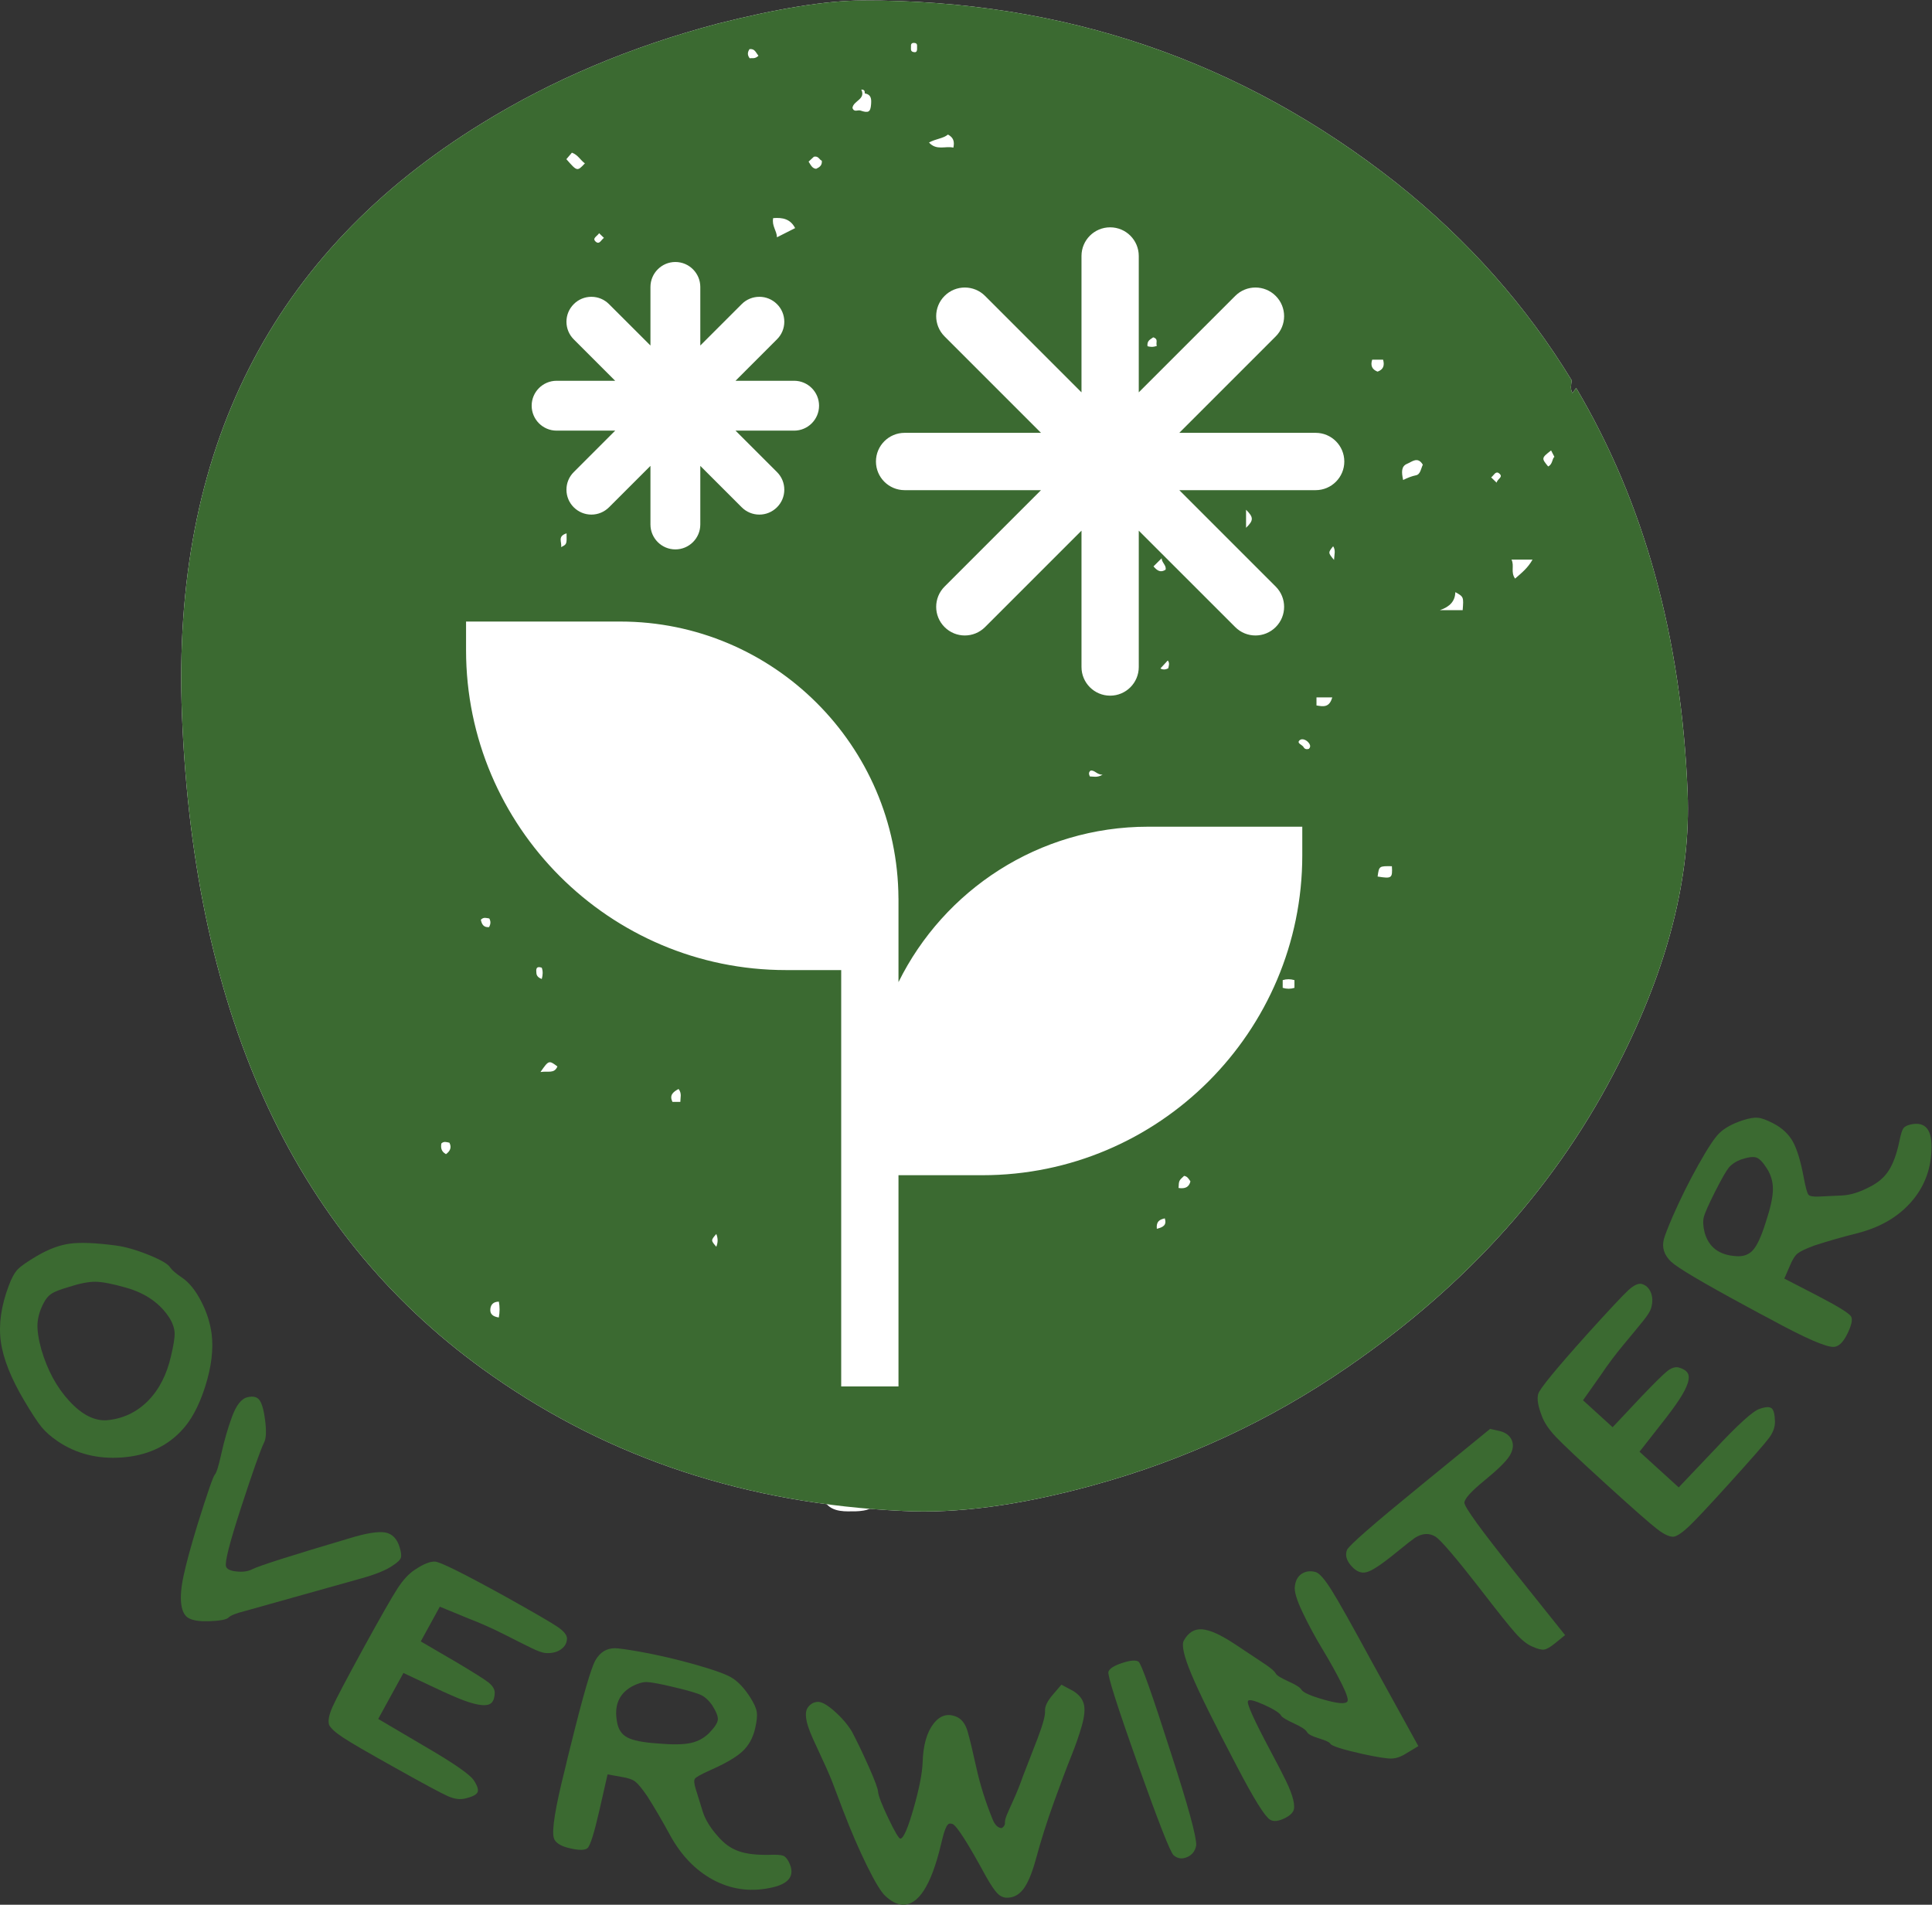 <?xml version="1.0" encoding="UTF-8" standalone="no"?>
<!-- Created with Inkscape (http://www.inkscape.org/) -->

<svg
   version="1.1"
   id="svg2"
   width="350.853"
   height="345.893"
   viewBox="0 0 350.853 345.893"
   sodipodi:docname="WCS_overwinter_turf.eps"
   xmlns:inkscape="http://www.inkscape.org/namespaces/inkscape"
   xmlns:sodipodi="http://sodipodi.sourceforge.net/DTD/sodipodi-0.dtd"
   xmlns="http://www.w3.org/2000/svg"
   xmlns:svg="http://www.w3.org/2000/svg">
  <rect x="0" y="0" width="350.853" height="345.893" fill="#333333" stroke="none"/>
  <defs
     id="defs6" />
  <sodipodi:namedview
     id="namedview4"
     pagecolor="#ffffff"
     bordercolor="#000000"
     borderopacity="0.25"
     inkscape:showpageshadow="2"
     inkscape:pageopacity="0.0"
     inkscape:pagecheckerboard="0"
     inkscape:deskcolor="#d1d1d1" />
  <g
     id="g8"
     inkscape:groupmode="layer"
     inkscape:label="ink_ext_XXXXXX"
     transform="matrix(1.333,0,0,-1.333,0,345.893)">
    <g
       id="g10"
       transform="scale(0.1)">
      <path
         d="m 2299.12,1515.2 c -8.41,211.36 -59.25,394.97 -151.9,551.24 -1.08,-1.84 -2.73,-4.09 -5.13,-7.06 -3.09,5.74 -1.65,11.28 -0.89,17.3 -61.71,101.3 -141.11,191.05 -238.77,268.86 -210.84,166.59 -453.46,249.48 -727.81,248.67 -48.48,-0.16 -114.07,-10.67 -196.804,-31.57 C 859.41,2531.3 752.367,2486.13 656.754,2426.98 369.797,2250.61 233.504,1981.83 247.906,1620.56 c 16.492,-414.94 157.399,-714.9 422.653,-899.951 161.25,-113.05 347.821,-174.437 559.671,-184.16 73.38,-3.879 159.6,7.711 258.59,34.871 125.5,34.43 240.97,87.95 346.37,160.532 164.7,113.027 288.12,251.16 370.33,414.548 66.96,131.28 98.18,254.21 93.6,368.8"
         style="fill:#ffffff;fill-opacity:1;fill-rule:nonzero;stroke:none"
         id="path12" />
      <path
         d="m 247.512,854.629 c 9.707,-6.418 18.496,-17.129 26.242,-31.981 7.781,-14.839 12.637,-30.007 14.601,-45.296 2.61,-20.903 -0.359,-44.704 -8.867,-71.614 C 270.941,678.93 259.789,658.512 246.105,644.66 225.727,623.48 199,611.691 166.023,609.32 133,606.949 103.828,614.289 78.434,631.512 c -9.188,6.258 -16.531,12.679 -21.984,19.449 -5.5,6.75 -13.242,18.59 -23.312,35.559 -18.18,30.609 -28.809,57.531 -32.02,80.64 -3.172,23.149 0.402,48.43 10.711,75.91 3.891,10.52 7.988,18.02 12.281,22.469 4.375,4.531 13.082,10.602 26.199,18.289 15.969,9.402 31.133,15.051 45.461,16.863 14.281,1.848 34.946,0.969 61.989,-2.613 12.797,-1.687 27.722,-5.898 44.656,-12.758 16.891,-6.781 26.758,-12.601 29.527,-17.289 2.653,-3.73 7.868,-8.179 15.571,-13.402 M 233.023,747.738 c 3.532,14.692 5.137,25.121 4.856,31.301 -0.277,6.09 -2.324,12.441 -6.137,18.973 -12.722,20.668 -32.781,34.918 -60.144,42.66 -18.332,5.219 -32.176,7.937 -41.528,8.019 -9.343,0.09 -21.465,-2.25 -36.308,-7.101 -11.52,-3.328 -19.34,-6.379 -23.434,-9.02 -4.129,-2.648 -7.703,-6.832 -10.672,-12.492 -5.176,-9.789 -7.984,-19.207 -8.547,-28.289 -0.52,-9.059 1.203,-20.859 5.254,-35.539 8.27,-28.172 20.988,-51.602 38.16,-70.129 17.133,-18.621 34.223,-27.25 51.196,-26.051 21.629,1.969 40.086,10.641 55.527,26 15.328,15.41 25.965,35.918 31.777,61.668"
         style="fill:#3b6a31;fill-opacity:1;fill-rule:nonzero;stroke:none"
         id="path14" />
      <path
         d="m 292.625,585.898 c 2.285,2.321 5.293,12.032 9.066,29.204 3.77,17.046 8.508,33.589 14.321,49.476 5.781,15.852 12.804,24.871 21.187,26.832 6.739,1.57 11.758,0.762 15.086,-2.531 3.895,-3.809 6.863,-13.231 8.824,-28.32 1.969,-15.161 1.532,-25.36 -1.281,-30.727 -5.133,-10.633 -15.566,-40.012 -31.211,-88.113 -15.691,-48.11 -22.594,-75.071 -20.703,-80.93 1.121,-3.641 5.938,-5.937 14.399,-6.777 8.464,-0.922 15.609,0.078 21.386,3.047 9.227,4.73 53.164,18.703 131.762,41.972 23.312,7.18 39.801,9.821 49.473,8.071 9.629,-1.813 16.207,-8.68 19.699,-20.75 1.926,-6.461 2.406,-11.032 1.402,-13.883 -0.961,-2.848 -4.613,-6.297 -10.871,-10.321 -9.066,-6.367 -23.594,-12.226 -43.453,-17.726 L 334.148,400.25 c -12.398,-3.129 -19.98,-6.102 -22.75,-8.988 -2.769,-2.852 -11.714,-4.5 -26.8,-5.051 -12.075,-0.359 -21.02,0.879 -26.918,3.848 -5.899,2.921 -9.512,9.429 -10.754,19.582 -1.328,10.058 -0.16,23.308 3.41,39.629 3.527,16.289 9.668,38.878 18.492,67.82 13.606,43.519 21.508,66.43 23.797,68.808"
         style="fill:#3b6a31;fill-opacity:1;fill-rule:nonzero;stroke:none"
         id="path16" />
      <path
         d="m 592.781,467.422 c 6.938,-0.363 38.676,-16.133 95.086,-47.231 39.805,-22.261 63.84,-36.191 71.942,-41.769 8.148,-5.613 12.355,-10.75 12.64,-15.481 -0.039,-6.222 -2.851,-11.23 -8.265,-15.089 -5.418,-3.813 -12.321,-5.5 -20.664,-4.973 -4.133,0.23 -10.555,2.441 -19.219,6.699 -8.668,4.211 -21.106,10.434 -37.356,18.703 -16.25,8.219 -32.656,15.528 -49.187,21.86 l -38.555,15.89 -25.965,-47.301 50.438,-29.46 c 22.265,-13.321 36.191,-22.071 41.726,-26.391 5.453,-4.34 8.383,-8.867 8.625,-13.649 -0.039,-6.14 -1.363,-10.75 -3.933,-13.679 -2.567,-2.93 -7.141,-4.141 -13.758,-3.531 -6.621,0.531 -15.051,2.769 -25.363,6.66 -10.27,3.89 -23.348,9.672 -39.2,17.218 l -42.168,19.813 -34.343,-62.59 61.707,-36.351 c 41.289,-23.95 64.277,-39.918 68.933,-47.911 4.653,-7.211 6.18,-12.48 4.653,-15.679 -1.563,-3.328 -7.063,-6.141 -16.407,-8.391 -7.183,-1.809 -15.089,-0.801 -23.753,3.012 -8.668,3.769 -33.301,16.969 -73.825,39.73 -35.429,19.77 -58.461,33.129 -68.929,40.039 -10.555,6.942 -16.938,12.711 -19.18,17.289 -1.926,5.211 -0.402,13.36 4.41,24.391 4.856,10.988 19.137,38.039 42.692,81.09 23.113,42.051 38.437,68.922 46.097,80.68 7.668,11.761 15.492,20.152 23.512,25.289 11.437,7.742 20.625,11.511 27.609,11.113"
         style="fill:#3b6a31;fill-opacity:1;fill-rule:nonzero;stroke:none"
         id="path18" />
      <path
         d="m 871.539,344.75 c 25.879,-4.719 51.52,-10.699 76.797,-17.891 25.32,-7.257 41.73,-13.199 49.191,-17.98 8.623,-5.449 16.893,-14.348 24.753,-26.75 5.06,-7.988 7.95,-14.488 8.71,-19.551 0.8,-4.969 0.08,-12.348 -2.13,-21.937 -2.93,-13.161 -8.78,-23.75 -17.49,-31.821 -8.67,-7.98 -23.432,-16.609 -44.417,-25.8 -11.879,-5.418 -18.656,-9.149 -20.183,-11.282 -1.563,-2 -1.2,-6.687 1.007,-13.949 l 9.629,-30.98 c 3.489,-10.989 10.352,-22.149 20.625,-33.618 8.422,-9.91 17.891,-16.652 28.399,-20.262 10.55,-3.731 24.4,-5.301 41.57,-4.969 9.51,0.399 15.73,-0.039 18.74,-1.129 2.97,-1.043 5.58,-3.973 7.94,-8.633 9.43,-18.73 0.32,-30.648 -27.36,-35.629 -26.84,-5.172 -52.199,-1.32 -76.035,11.48 -23.832,12.918 -43.289,33.098 -58.418,60.699 -10.551,19.391 -20.863,37.07 -30.976,52.961 -7.059,10.309 -12.477,16.969 -16.289,19.898 -3.809,3.063 -10.106,5.141 -18.774,6.512 l -19.101,3.449 -10.914,-47.992 c -7.297,-31.976 -12.758,-49.469 -16.489,-52.519 -3.691,-3.047 -12.035,-3.047 -24.996,0.09 -11.797,2.84 -18.656,7.332 -20.703,13.391 -3.328,9.789 1.688,41.242 15.047,94.211 1.965,8.91 4.973,20.898 8.824,36.148 15.852,64 26.684,101.301 32.543,111.903 6.418,11.187 15.363,16.73 26.922,16.648 5.055,-0.117 16.289,-1.719 33.578,-4.699 m 98.426,-72.578 c -4.578,6.379 -9.43,10.828 -14.606,13.359 -5.214,2.61 -17.375,6.149 -36.429,10.719 -19.504,4.691 -32.141,7.02 -37.879,7.102 -5.774,0.046 -12.52,-1.93 -20.301,-6.063 -17.695,-10.027 -24.395,-26.199 -20.062,-48.617 1.644,-9.762 6.257,-16.703 13.925,-20.75 7.582,-4.102 21.301,-6.863 41.121,-8.192 20.141,-1.8 35.27,-1.64 45.422,0.649 10.149,2.242 18.696,7.019 25.715,14.359 7.024,7.313 10.715,13.121 11.074,17.532 0.364,4.46 -2.328,11.082 -7.98,19.902"
         style="fill:#3b6a31;fill-opacity:1;fill-rule:nonzero;stroke:none"
         id="path20" />
      <path
         d="m 1101.12,269.5 c 3.41,4.262 7.62,6.539 12.64,6.859 5.37,0.371 13.12,-3.929 23.15,-12.8 10.07,-8.938 17.93,-18.129 23.67,-27.649 7.3,-13.789 14.96,-29.84 23.03,-47.98 8.07,-18.219 12.28,-29.489 12.6,-33.899 0.44,-5.461 5.05,-17.5 14,-36.23 8.91,-18.621 14.45,-27.93 16.49,-27.762 4.13,0.27 10.11,13.91 17.86,41 7.74,27.082 11.87,48.152 12.4,63.191 0.72,23.11 5.69,40.602 14.8,52.36 9.11,11.801 19.94,14.762 32.46,8.941 6.5,-3.242 11.15,-9.742 14,-19.449 2.81,-9.723 6.78,-26.121 11.88,-49.281 5.09,-23.141 12.48,-46.699 22.23,-70.571 3.04,-7.539 7.14,-11.48 12.15,-11.878 2.41,1.25 3.94,3.136 4.58,5.738 -0.24,3.332 0.48,7.101 2.24,11.48 1.77,4.25 4.98,11.551 9.63,21.75 4.62,10.18 8.83,20.739 12.6,31.61 l 19.9,51.32 c 7.3,19.141 10.71,31.699 10.27,37.672 -0.44,6.109 3.13,13.566 10.79,22.43 l 11.48,13.437 15.69,-8.348 c 7.82,-4.691 12.72,-10.511 14.72,-17.492 2.01,-7.058 1.13,-17.168 -2.64,-30.41 -3.82,-13.238 -8.63,-27.039 -14.41,-41.328 -5.78,-14.32 -13.52,-34.742 -23.15,-61.422 -9.67,-26.641 -18.09,-53.211 -25.24,-79.687 -5.25,-18.973 -10.99,-32.453 -17.25,-40.402 -6.3,-7.898 -14.04,-11.629 -23.27,-11.109 -4.61,0.441 -8.75,2.641 -12.36,6.66 -3.69,3.969 -8.62,11.391 -14.88,22.43 -24.24,44.57 -39.36,68.41 -45.42,71.3 -1.73,0.59 -3.21,0.758 -4.41,0.508 -1.25,-0.277 -2.49,-1.476 -3.82,-3.758 -1.24,-2.289 -2.48,-5.421 -3.65,-9.308 -1.16,-3.981 -2.52,-9.274 -4.09,-15.941 -13.32,-55.492 -30.86,-82.609 -52.64,-81.441 -7.54,0.641 -15.12,4.531 -22.79,11.68 -5.82,5.172 -14.24,19.012 -25.36,41.562 -11.11,22.59 -21.82,47.469 -32.21,74.629 l -14.89,39.238 c -2.09,5.34 -4.74,11.672 -8.02,18.981 -3.26,7.332 -6.39,14.121 -9.32,20.293 -2.96,6.219 -5.97,12.726 -8.98,19.5 -3.05,6.789 -5.38,12.726 -7.02,17.937 -1.65,5.262 -2.49,10.153 -2.65,14.68 -0.16,4.621 0.96,8.231 3.21,10.961"
         style="fill:#3b6a31;fill-opacity:1;fill-rule:nonzero;stroke:none"
         id="path22" />
      <path
         d="m 1510.07,317.461 c 1.6,4.41 7.9,8.348 18.94,11.949 11.03,3.61 18.37,4.18 22.06,1.731 3.69,-2.45 18.38,-43.86 44.1,-124.219 23.43,-72.184 34.94,-114.153 34.5,-125.91 -1.52,-8.582 -6.38,-14.281 -14.64,-16.961 -5.95,-1.93 -11.36,-0.812 -16.21,3.41 -4.3,3.609 -20.55,45.098 -48.83,124.41 -28.21,79.328 -41.49,121.168 -39.92,125.59"
         style="fill:#3b6a31;fill-opacity:1;fill-rule:nonzero;stroke:none"
         id="path24" />
      <path
         d="m 1812.21,219.512 c -1.05,1.968 -6.22,4.328 -15.45,7.148 -9.23,2.801 -14.65,5.692 -16.17,8.578 -1.77,3.25 -7.58,7.102 -17.53,11.672 -9.91,4.539 -15.73,7.949 -17.5,10.399 -2.04,3.89 -9.79,8.82 -23.11,14.921 -13.32,6.02 -20.74,7.829 -22.22,5.372 -2.09,-3.122 7.78,-25.102 29.53,-65.993 9.86,-18.461 17.24,-32.66 22.14,-42.781 4.9,-10.098 8.23,-18.726 9.95,-25.906 1.69,-7.184 1.65,-12.442 -0.12,-15.613 -1.81,-3.207 -5.1,-6.098 -9.87,-8.618 -9.5,-5.019 -16.73,-5.953 -21.75,-2.742 -7.14,4.531 -22.1,28.621 -44.85,72.231 -0.37,0.672 -0.6,1.07 -0.77,1.48 -30.41,57.86 -50.79,99.11 -61.1,123.77 -10.35,24.64 -13.92,40.09 -10.67,46.39 6.26,11.192 14.65,16.25 25.23,15.36 10.56,-0.84 25.24,-7.5 44.09,-19.981 l 37.12,-24.629 c 10.72,-6.859 16.98,-12.082 18.9,-15.609 1.37,-2.609 7.18,-6.172 17.37,-10.789 10.2,-4.57 16.05,-8.344 17.62,-11.313 2.61,-3.937 12.87,-8.507 30.85,-13.57 17.98,-5.09 28.41,-6.051 31.41,-2.758 2.21,1.918 -0.28,10.188 -7.53,24.629 -7.27,14.442 -15.85,29.969 -25.81,46.461 -10.02,16.488 -19.1,33.301 -27.24,50.391 -8.18,17.136 -11.76,29.058 -10.67,35.828 0.92,7.949 4.09,13.609 9.51,17.129 5.46,3.461 11.75,4.179 18.93,2.211 5.02,-1.559 12.2,-9.711 21.51,-24.551 9.31,-14.77 27.24,-46.699 53.92,-95.809 l 64.36,-116.718 -16.53,-9.954 c -6.98,-4.488 -13.6,-6.816 -19.86,-6.976 -6.22,-0.203 -19.14,1.797 -38.76,6.019 -28.2,6.297 -43.25,11.071 -44.93,14.321"
         style="fill:#3b6a31;fill-opacity:1;fill-rule:nonzero;stroke:none"
         id="path26" />
      <path
         d="m 1835.09,483.41 c 2.61,5.942 35.87,34.988 99.66,87.039 l 95.25,77.789 13.68,-3.047 c 8.27,-2.242 13.65,-6.582 16.09,-12.839 2.49,-6.301 1.44,-13.204 -3.13,-20.704 -4.81,-7.789 -16.25,-18.937 -34.23,-33.668 -17.96,-14.64 -27.08,-24.71 -27.4,-30.171 -0.36,-5.489 22.43,-36.95 68.33,-94.368 l 68.85,-86.14 -13.96,-11.321 c -6.14,-5.011 -10.95,-7.781 -14.53,-8.339 -3.52,-0.52 -8.7,0.73 -15.48,3.769 -7.03,2.731 -14.72,8.711 -22.99,17.899 -8.26,9.101 -24.59,29.519 -49.03,61.3 -32.26,41.5 -52.32,64.961 -60.06,70.539 -8.83,5.614 -18.38,5.172 -28.61,-1.367 -3.73,-2.562 -11.87,-8.941 -24.39,-19.133 -20.83,-17.097 -34.71,-26.199 -41.65,-27.609 -6.95,-1.879 -13.8,0.93 -20.54,8.512 -6.71,7.539 -8.67,14.84 -5.86,21.859"
         style="fill:#3b6a31;fill-opacity:1;fill-rule:nonzero;stroke:none"
         id="path28" />
      <path
         d="m 2095.56,695.828 c 1.84,6.742 24.03,33.82 66.6,81.32 30.25,33.43 48.99,53.454 56.22,60.032 7.22,6.629 13.16,9.468 17.81,8.629 6.02,-1.571 10.27,-5.5 12.84,-11.719 2.53,-6.262 2.69,-13.36 0.36,-21.352 -1.13,-4 -4.69,-9.75 -10.67,-17.129 -5.98,-7.461 -14.72,-18.089 -26.29,-31.929 -11.55,-13.809 -22.22,-28.051 -31.97,-42.66 l -23.84,-33.782 40.34,-36.707 39.56,42.09 c 17.77,18.539 29.32,29.93 34.78,34.258 5.37,4.301 10.43,6.031 15.04,5.18 6.06,-1.571 10.2,-3.981 12.52,-7.18 2.25,-3.207 2.41,-7.949 0.44,-14.25 -2,-6.301 -6.02,-14.039 -11.99,-23.059 -6.02,-9.16 -14.45,-20.468 -25.32,-34.16 l -28.4,-36.262 53.39,-48.589 48.75,51.32 c 32.22,34.543 52.73,53.043 61.55,55.68 7.99,2.82 13.44,3.062 16.3,0.73 2.84,-2.328 4.32,-8.309 4.53,-17.969 0.19,-7.461 -2.49,-14.968 -8.11,-22.468 -5.57,-7.5 -23.75,-28.293 -54.65,-62.442 -26.92,-29.719 -44.93,-48.941 -53.92,-57.531 -9.03,-8.547 -16.01,-13.399 -20.99,-14.488 -5.45,-0.551 -13.04,2.82 -22.7,10.281 -9.63,7.34 -32.83,27.719 -69.5,61.098 -35.86,32.71 -58.7,54.128 -68.44,64.441 -9.76,10.32 -16.25,19.937 -19.43,29.09 -5.05,12.949 -6.66,22.789 -4.81,29.527"
         style="fill:#3b6a31;fill-opacity:1;fill-rule:nonzero;stroke:none"
         id="path30" />
      <path
         d="m 2278.86,937.82 c 10.52,23.989 22.11,47.391 34.91,70.17 12.76,22.84 22.35,37.24 28.68,43.3 7.27,6.98 17.78,12.72 31.59,17.29 8.86,2.89 15.8,4.05 20.89,3.54 5.1,-0.44 12.01,-3.06 20.82,-7.63 12.05,-6.22 20.99,-14.56 26.81,-25 5.78,-10.51 10.75,-27.04 14.92,-49.709 2.49,-12.961 4.58,-20.461 6.22,-22.472 1.65,-2 6.26,-2.84 13.81,-2.571 l 32.22,1.492 c 11.43,0.641 23.83,4.489 37.27,11.598 11.56,5.692 20.26,13.192 26.2,22.512 5.93,9.31 10.71,22.34 14.28,39.15 1.85,9.32 3.62,15.29 5.38,17.9 1.68,2.61 5.09,4.45 10.19,5.58 20.34,4.41 29.74,-7.39 28.25,-35.59 -1.12,-27.4 -10.63,-51.071 -28.53,-71.021 -17.89,-19.98 -41.97,-33.711 -72.18,-41.488 -21.22,-5.332 -40.69,-10.91 -58.42,-16.691 -11.59,-4.289 -19.3,-7.899 -23.07,-10.871 -3.73,-2.93 -7.22,-8.5 -10.55,-16.61 l -7.67,-17.699 43.98,-22.699 c 29.33,-15.172 45.05,-24.922 47.14,-29.301 2.13,-4.32 0.16,-12.43 -5.78,-24.27 -5.45,-10.75 -11.34,-16.332 -17.73,-16.769 -10.27,-0.762 -39.56,12.039 -87.86,38.437 -8.15,4.211 -19.14,10.071 -32.99,17.692 -58.42,31.582 -92.12,51.558 -101.07,59.941 -9.38,9 -12.67,19.141 -9.91,30.289 1.25,4.95 5.34,15.489 12.2,31.5 m 92.8,77.36 c -7.18,-2.77 -12.6,-6.46 -16.29,-10.84 -3.61,-4.36 -9.87,-15.32 -18.69,-32.649 -8.95,-17.781 -14.13,-29.461 -15.53,-35.031 -1.36,-5.66 -0.96,-12.68 1.24,-21.301 5.66,-19.711 19.78,-30.328 42.5,-31.777 9.87,-0.891 17.6,1.887 23.31,8.258 5.69,6.34 11.47,19.031 17.37,37.922 6.34,19.09 9.63,33.898 9.74,44.34 0.17,10.386 -2.52,20.019 -8.01,28.598 -5.46,8.71 -10.32,13.76 -14.53,15.21 -4.17,1.48 -11.2,0.56 -21.11,-2.73"
         style="fill:#3b6a31;fill-opacity:1;fill-rule:nonzero;stroke:none"
         id="path32" />
      <path
         d="m 1119.89,566.371 c -0.2,-28.48 22.87,-30.41 34.9,-30.48 14.69,-0.121 30.5,-0.211 37.16,9.468 7.42,10.789 5.98,21.012 5.98,21.012"
         style="fill:#ffffff;fill-opacity:1;fill-rule:nonzero;stroke:none"
         id="path34" />
      <path
         d="m 2299.12,1515.2 c -8.41,211.36 -59.25,394.97 -151.9,551.24 -1.08,-1.84 -2.73,-4.09 -5.13,-7.06 -3.09,5.74 -1.65,11.28 -0.89,17.3 -61.71,101.3 -141.11,191.05 -238.77,268.86 -210.84,166.59 -453.46,249.48 -727.81,248.67 -48.48,-0.16 -114.07,-10.67 -196.804,-31.57 C 859.41,2531.3 752.367,2486.13 656.754,2426.98 369.797,2250.61 233.504,1981.83 247.906,1620.56 c 16.492,-414.94 157.399,-714.9 422.653,-899.951 161.25,-113.05 347.821,-174.437 559.671,-184.16 73.38,-3.879 159.6,7.711 258.59,34.871 125.5,34.43 240.97,87.95 346.37,160.532 164.7,113.027 288.12,251.16 370.33,414.548 66.96,131.28 98.18,254.21 93.6,368.8 m -481.71,316.85 c -8.22,9.87 -8.22,9.87 -1.2,18.62 3.66,-5.58 1.64,-10.88 1.2,-18.62 m -23.9,-187.29 h 21.46 c -3.97,-14.33 -12.56,-12.44 -21.46,-10.96 z m -17.54,-67.77 c -1.73,3.37 -10.03,5.21 -5.42,9.43 3.42,3.13 10.19,0.36 13.41,-5.02 1.52,-2.6 1.08,-4.89 -0.89,-6.78 -3.09,-0.84 -5.73,-0.28 -7.1,2.37 m -28.49,-317.37 c 5.42,1.65 10.52,1.57 16.01,0 v -10.51 c -5.41,-1.69 -10.55,-1.6 -16.01,0 z M 1605.61,976.43 c 0.44,10.039 0.44,10.039 7.51,16.5 4.45,-0.559 6.37,-4.102 8.66,-7.5 -1.89,-7.75 -7.06,-10.36 -16.17,-9 M 1576,920.828 c -1,10.152 3.73,12.563 10.87,14.242 2.81,-9.148 -1.96,-12 -10.87,-14.242 M 975.848,913.77 c 2.406,-5.942 2.406,-11.438 0,-17.379 -7.5,8.711 -7.5,8.711 0,17.379 m -51.399,197.55 c 4.739,-6.09 2.371,-11.79 2.41,-17.6 h -10.754 c -4.332,8.98 0.442,13.36 8.344,17.6 m -188.133,23.08 c 11.317,16.21 11.434,16.25 23.071,7.62 -4.215,-10.27 -12.477,-5.9 -23.071,-7.62 m -5.539,134.65 c -0.359,4.54 -1.199,10.27 7.266,7.54 1.848,-4.93 1.484,-9.99 0.039,-15.45 -4.051,1.53 -6.98,3.82 -7.305,7.91 M 668.07,811.98 c 0.719,5.649 4.012,9.5 11.555,9.629 1.324,-7.187 1.324,-14.129 -0.082,-21.589 -7.984,1.25 -12.398,4.582 -11.473,11.96 m -13,529.85 c 3.731,4.06 7.7,2.29 11.516,1.77 2.082,-3.74 2.082,-7.47 -0.324,-11.76 -7.461,-0.72 -9.946,3.93 -11.192,9.99 m -47.504,-319.29 c -6.781,3.81 -7.144,8.94 -6.3,14.53 3.371,3.33 7.261,1.88 11.031,1.03 3.215,-6.49 1.008,-11.39 -4.731,-15.56 m 237.524,725.57 c 208.32,0 377.87,-168.95 378.92,-377.03 h 0.04 v -114.19 c 61.87,125.3 190.98,211.73 339.95,211.73 h 210.16 v -39 c 0,-240.29 -195.47,-435.768 -435.8,-435.768 H 1224.05 V 706.051 h -78.04 V 1273.3 h -75.31 c -240.298,0 -435.77,195.52 -435.77,435.77 v 39.04 z m 745.8,-53.04 c 2.8,-3.17 1.56,-6.98 0.6,-10.75 -3.69,-1.81 -7.39,-2.09 -10.59,-0.09 3.24,3.54 6.62,7.19 9.99,10.84 m -19.42,128.19 c 3.77,3.77 6.74,6.74 11.07,11.03 0.4,-6.29 6.5,-9.26 5.49,-15.48 -6.93,-4.61 -11.67,-1.28 -16.56,4.45 m -86.75,-286.15 c -1.69,3.73 -1.44,6.09 1.08,7.94 5.78,0.88 8.51,-5.78 16.41,-5.54 -7.3,-4.37 -12.67,-2.44 -17.49,-2.4 M 764.402,1849.5 c 1.407,6.94 -5.492,14.61 7.465,18.78 0.317,-14.93 0.317,-14.93 -7.465,-18.78 m 32.422,522.8 c -10.472,-11.16 -10.472,-11.16 -25.238,5.7 3.008,3.56 5.176,6.09 7.543,8.86 8.344,-3 11.715,-10.39 17.695,-14.56 m 25.957,-101.55 c -3.57,-2.29 -5.976,-9.51 -10.953,-5.34 -5.82,4.89 1.723,7.47 4.375,11.72 2.727,-2.65 4.613,-4.5 6.578,-6.38 m 210.479,248.07 c -5.01,-4.73 -8.58,-2.69 -11.87,-3.41 -3.33,4.18 -3.21,8.31 -0.25,12.52 7.23,0.85 8.55,-4.73 12.12,-9.11 m 1.25,-328.32 c 9.07,0 17.61,-3.57 24.03,-9.98 6.38,-6.35 9.95,-14.89 9.95,-23.96 0,-9.11 -3.57,-17.66 -10.03,-24.03 l -56.41,-56.42 h 79.84 c 18.7,0 33.95,-15.24 33.95,-33.94 0,-18.74 -15.25,-33.99 -33.95,-33.99 h -79.84 l 56.49,-56.45 c 6.38,-6.34 9.95,-14.88 9.95,-23.99 0,-9.11 -3.57,-17.65 -10.03,-24.03 -6.46,-6.39 -14.92,-9.91 -23.95,-9.91 -9.07,0 -17.62,3.57 -24.03,9.95 l -56.421,56.41 v -79.8 c 0,-18.74 -15.243,-33.98 -33.981,-33.98 -18.699,0 -33.941,15.24 -33.941,33.98 v 79.8 l -56.453,-56.41 c -6.418,-6.38 -14.965,-9.95 -23.993,-9.95 -9.07,0 -17.617,3.57 -24.035,9.95 -6.379,6.34 -9.949,14.88 -9.949,23.99 0,9.11 3.57,17.65 10.027,24.03 l 56.375,56.41 h -79.804 c -18.739,0 -33.985,15.25 -33.985,33.99 0,18.7 15.246,33.94 33.985,33.94 h 79.765 l -56.414,56.42 c -6.379,6.37 -9.949,14.92 -9.949,24.03 0,9.07 3.57,17.61 9.988,23.99 6.34,6.38 14.883,9.95 23.996,9.95 9.067,0 17.614,-3.57 23.993,-9.98 l 56.453,-56.38 v 79.76 c 0,18.74 15.242,34.03 33.941,34.03 18.738,0 33.981,-15.29 33.981,-34.03 v -79.76 l 56.421,56.41 c 6.37,6.38 14.92,9.95 24.03,9.95 m 48.74,93.61 c -8.22,-4.18 -15.56,-7.87 -24.75,-12.52 -0.28,9.11 -7.26,15.45 -5.17,26.12 13,1 23.35,-1.08 29.92,-13.6 m 36.36,91.8 c 0.64,-6.66 -3.46,-8.99 -7.75,-11.03 -4.85,0.43 -6.82,4.05 -10.27,9.78 3.05,2.81 5.5,5.1 7.23,6.7 6.53,1.37 7.38,-4.37 10.79,-5.45 m 67.08,76.63 c -0.8,-10.31 -3.53,-12.08 -14.56,-8.26 -3.49,1.2 -8.63,-2.97 -10.79,3.61 1.32,9.87 18.45,11.51 12.03,24.99 6.46,0 4.05,-5.05 4.89,-5.25 9.08,-1.81 8.95,-8.07 8.43,-15.09 m 62.67,76.51 c 0.2,-2.96 -0.48,-5.33 -3.13,-5.33 -6.54,0.28 -5.01,4.41 -5.17,7.46 -0.2,2.89 0.24,5.34 4.17,5.22 5.58,-0.2 3.81,-4.33 4.13,-7.35 m 49.48,-135.33 c -10.84,2.61 -22.84,-4.41 -33.23,6.95 9.59,5.29 19.18,5.33 25.84,10.87 7.39,-4.01 9.15,-9.27 7.39,-17.82 M 1576,2123.62 c -5.69,-2.01 -9.31,-1.32 -12.72,-0.44 -0.96,8.14 4.62,9.47 7.79,12.12 7.66,-2.37 3.13,-7.51 4.93,-11.68 m 255.42,-157.48 c 0,-21.55 -17.49,-39.04 -39.03,-39.04 h -185.78 l 131.36,-131.36 c 15.25,-15.25 15.25,-39.96 0,-55.17 -7.62,-7.62 -17.61,-11.44 -27.6,-11.44 -9.99,0 -19.98,3.82 -27.56,11.44 l -131.41,131.36 v -185.77 c 0,-21.54 -17.45,-39.03 -39,-39.03 -21.54,0 -39.03,17.49 -39.03,39.03 v 185.77 L 1342,1740.57 c -7.62,-7.62 -17.61,-11.44 -27.6,-11.44 -9.99,0 -19.98,3.82 -27.56,11.44 -15.25,15.21 -15.25,39.92 0,55.17 l 131.36,131.36 h -185.81 c -21.54,0 -39.04,17.49 -39.04,39.04 0,21.54 17.5,39.04 39.04,39.04 h 185.81 l -131.36,131.36 c -15.25,15.21 -15.25,39.96 0,55.17 15.2,15.25 39.92,15.25 55.16,0 l 131.37,-131.37 v 185.77 c 0,21.59 17.49,39.04 39.03,39.04 21.55,0 39,-17.45 39,-39.04 v -185.77 l 131.41,131.37 c 15.2,15.25 39.92,15.25 55.16,0 15.25,-15.25 15.25,-39.96 0,-55.17 l -131.36,-131.36 h 185.78 c 21.54,0 39.03,-17.5 39.03,-39.04 m -133.85,-90.32 v 24.6 c 10.47,-10.39 10.43,-14.49 0,-24.6 m 179.15,212.73 c -7.55,2.97 -9.87,8.18 -7.34,16.29 h 14.88 c 2.29,-8.14 0.24,-13.48 -7.54,-16.29 m 0.08,-687.82 c 1.96,14.33 1.96,14.33 19.46,14.05 0.92,-16.38 -0.2,-17.14 -19.46,-14.05 m 61.59,561.04 c -2.45,-4.86 -3.17,-13.2 -9.28,-14.41 -5.85,-1.16 -11.19,-3.33 -17.56,-6.42 -2.21,10.51 -2.86,18.7 5.53,22.11 6.5,2.65 14.37,10.43 21.31,-1.28 m 54.28,-198.17 h -31.06 c 14.01,4.89 20.59,12.36 21.11,24.56 11.35,-6.39 11.35,-6.39 9.95,-24.56 m 46.27,173.69 c -3.62,3.53 -5.5,5.38 -7.47,7.22 3.57,2.33 5.97,9.51 10.99,5.34 6.11,-5.06 -2.49,-7.14 -3.52,-12.56 m 48.9,-104.84 c -6.42,-11.4 -14.72,-17.98 -23.75,-25.84 -6.42,8.87 -0.68,17.53 -4.9,25.84 z m 29.81,140.03 c -3.2,-2.41 -2.33,-10.28 -8.55,-13.09 -9.22,11.2 -9.19,11.48 4.02,21.83 1.48,-2.84 3.04,-5.93 4.53,-8.74"
         style="fill:#3b6a31;fill-opacity:1;fill-rule:nonzero;stroke:none"
         id="path36" />
    </g>
  </g>
</svg>
